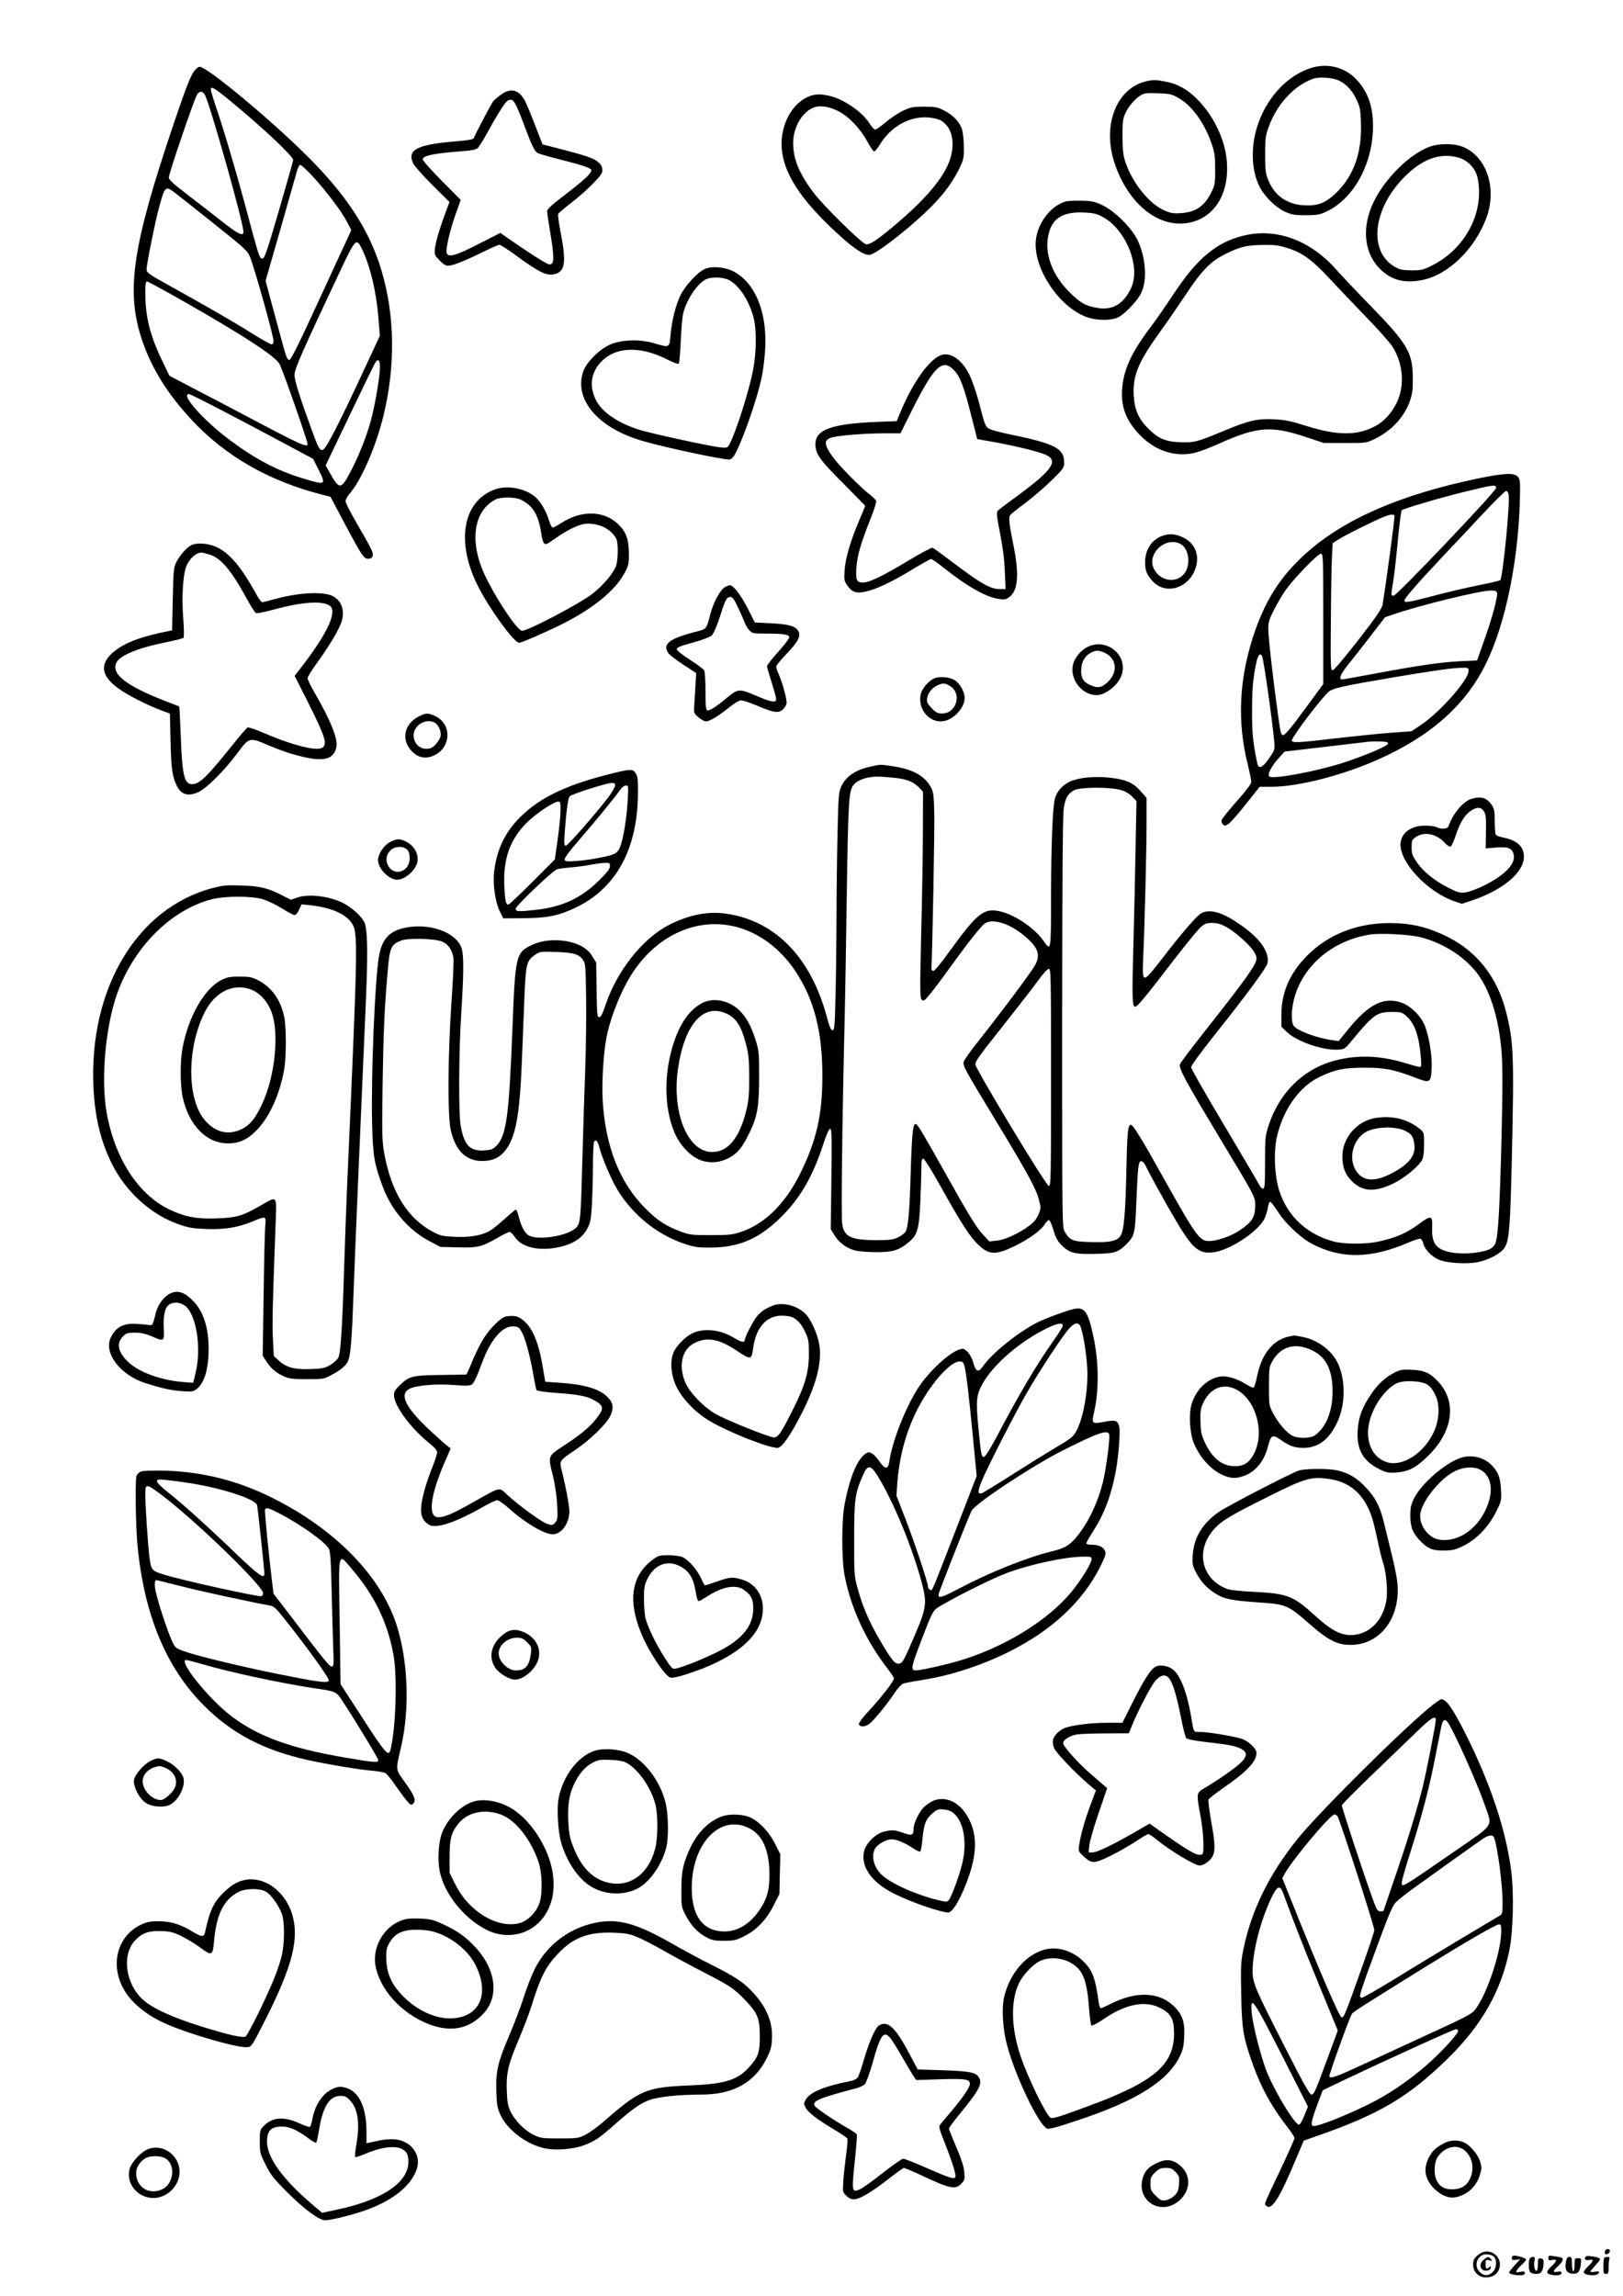 <?xml version="1.0" standalone="no"?>
<!DOCTYPE svg PUBLIC "-//W3C//DTD SVG 20010904//EN"
 "http://www.w3.org/TR/2001/REC-SVG-20010904/DTD/svg10.dtd">
<svg version="1.0" xmlns="http://www.w3.org/2000/svg"
 width="1240pt" height="1754pt" viewBox="0 0 1240 1754"
 preserveAspectRatio="xMidYMid meet">

<g transform="translate(0,1754) scale(0.1,-0.1)"
fill="#000000" stroke="none">
<path d="M10031 17025 c-213 -60 -393 -272 -445 -527 -29 -142 -14 -289 41
-391 39 -73 122 -153 190 -184 51 -23 71 -27 158 -27 86 0 108 4 155 26 212
97 360 367 360 655 0 161 -44 276 -141 370 -83 80 -205 109 -318 78z m204
-103 c56 -29 99 -77 131 -147 25 -52 29 -75 32 -180 7 -219 -54 -393 -182
-521 -87 -86 -146 -109 -260 -102 -127 9 -221 77 -267 194 -20 51 -23 77 -23
194 0 121 3 143 26 208 63 174 190 314 336 369 51 19 157 11 207 -15z"/>
<path d="M1492 17007 c-32 -34 -65 -117 -163 -407 -319 -942 -369 -1284 -244
-1657 72 -215 194 -411 379 -610 258 -277 588 -466 991 -570 l70 -18 110 -207
c133 -250 147 -270 183 -266 19 2 28 10 30 26 4 24 -9 49 -131 260 -42 73 -77
142 -77 153 0 12 13 36 29 55 90 102 202 359 260 595 94 384 88 775 -16 1118
-88 292 -250 547 -532 835 -277 282 -796 716 -856 716 -6 0 -21 -10 -33 -23z
m275 -244 c257 -213 473 -417 473 -446 0 -6 -49 -178 -108 -382 -93 -318 -111
-370 -127 -370 -23 0 -25 8 -134 415 -77 285 -167 588 -231 774 -16 50 -30 96
-30 103 0 29 34 8 157 -94z m-203 55 c36 -58 296 -977 296 -1050 0 -35 -39
-17 -147 67 -59 47 -179 140 -265 206 -126 96 -158 125 -158 144 0 30 194 599
215 631 19 30 40 31 59 2z m826 -626 c102 -111 221 -268 262 -348 l32 -62
-229 -496 c-172 -374 -232 -496 -245 -496 -14 0 -24 25 -48 113 -17 61 -54
198 -82 302 l-51 190 115 400 c63 220 119 419 126 443 6 24 17 42 25 42 7 0
50 -40 95 -88z m-1061 -119 c20 -15 154 -120 297 -235 235 -187 263 -212 282
-255 35 -85 182 -607 182 -650 0 -15 -6 -23 -16 -23 -9 0 -80 40 -158 89 -138
87 -339 202 -643 371 -139 77 -153 88 -153 112 0 39 65 364 96 476 42 156 49
163 113 115z m1434 -430 c63 -126 112 -329 128 -528 l11 -140 -65 -140 c-155
-335 -252 -537 -305 -633 -74 -137 -80 -136 -139 23 -101 275 -143 408 -143
451 0 45 56 172 355 807 110 232 118 240 158 160z m-1332 -421 c449 -257 675
-406 705 -463 26 -51 214 -586 214 -611 0 -30 -61 -2 -465 212 -132 70 -319
168 -416 218 l-175 92 -56 117 c-93 193 -128 336 -128 519 0 64 3 84 14 84 7
0 145 -76 307 -168z m1471 -503 c-4 -85 -37 -271 -68 -389 -33 -123 -91 -270
-157 -395 -72 -138 -85 -138 -161 0 l-28 50 182 380 c100 209 188 390 196 403
26 40 39 21 36 -49z m-1186 -325 c143 -74 353 -186 467 -247 l209 -112 39 -77
c63 -125 60 -126 -115 -73 -197 59 -361 146 -557 291 -203 151 -384 354 -315
354 7 0 130 -61 272 -136z"/>
<path d="M8757 16919 c-231 -54 -339 -342 -239 -633 108 -313 342 -495 573
-446 200 43 311 241 279 498 -20 157 -108 331 -228 449 -72 71 -140 109 -229
128 -76 16 -101 17 -156 4z m241 -124 c106 -58 203 -190 258 -350 24 -69 28
-96 28 -195 1 -99 -2 -122 -22 -164 -54 -117 -121 -166 -237 -174 -63 -4 -80
-1 -134 23 -113 51 -238 207 -292 365 -18 53 -22 88 -23 195 0 115 2 136 22
180 25 54 69 106 117 137 26 16 44 19 130 16 88 -3 106 -7 153 -33z"/>
<path d="M3829 16818 c-24 -17 -51 -41 -61 -52 -15 -19 -139 -254 -149 -283
-3 -8 -52 -16 -139 -23 -293 -24 -371 -64 -324 -167 10 -21 76 -95 148 -167
l130 -129 -17 -46 c-51 -133 -87 -252 -93 -302 -6 -55 -6 -56 33 -97 28 -29
48 -42 67 -42 35 0 132 39 268 106 59 30 115 54 124 54 9 0 71 -40 137 -89
157 -115 217 -145 271 -138 27 4 49 15 63 32 31 36 30 117 -3 286 -14 72 -23
137 -20 144 2 7 51 48 108 92 111 86 227 203 229 231 3 35 -3 48 -31 74 -31
28 -88 48 -300 103 l-125 32 -56 144 c-30 79 -65 163 -77 186 -46 88 -108 105
-183 51z m115 -85 c13 -27 43 -100 66 -163 54 -144 75 -187 99 -200 11 -5 82
-26 158 -45 188 -48 244 -67 250 -83 8 -20 -47 -72 -199 -189 -102 -77 -138
-111 -138 -127 0 -11 9 -70 19 -131 38 -226 38 -275 -1 -275 -18 0 -147 82
-324 205 l-51 36 -167 -85 c-171 -88 -229 -105 -243 -70 -10 26 24 174 67 295
l40 112 -145 146 c-80 81 -145 154 -145 163 0 30 86 47 313 64 59 4 93 11 106
22 11 10 48 69 82 132 70 129 132 226 151 233 29 12 39 5 62 -40z"/>
<path d="M6187 16806 c-132 -48 -226 -218 -215 -393 12 -193 144 -398 423
-654 137 -127 216 -176 257 -164 70 22 349 245 484 388 89 93 147 175 197 277
28 59 32 74 31 155 0 50 -6 109 -13 133 -16 57 -67 112 -138 148 -52 26 -68
29 -153 29 -86 0 -101 -3 -161 -31 -36 -17 -96 -57 -132 -88 -37 -31 -73 -56
-80 -56 -8 0 -27 21 -43 46 -57 91 -201 189 -312 213 -67 14 -98 13 -145 -3z
m216 -114 c80 -40 166 -129 223 -232 22 -41 45 -75 51 -77 6 -2 27 23 47 55
88 145 245 225 393 202 64 -11 83 -21 117 -60 52 -62 58 -173 16 -281 -49
-124 -177 -276 -375 -446 -158 -137 -230 -186 -259 -179 -35 9 -327 296 -400
394 -110 145 -156 257 -156 379 0 110 57 219 138 263 52 29 123 22 205 -18z"/>
<path d="M10956 16429 c-168 -40 -396 -265 -479 -472 -72 -181 -48 -357 66
-471 85 -85 186 -112 319 -86 201 38 407 238 495 478 86 234 -8 489 -203 548
-52 16 -138 17 -198 3z m191 -94 c69 -21 127 -83 142 -154 55 -259 -92 -541
-348 -669 -68 -34 -83 -37 -155 -37 -63 0 -90 5 -121 22 -231 123 -171 496
119 741 119 101 241 133 363 97z"/>
<path d="M8138 16000 c-113 -35 -211 -165 -224 -296 -21 -209 173 -505 383
-584 80 -30 193 -31 248 -3 54 28 151 132 176 189 46 103 32 274 -33 406 -45
91 -174 217 -264 260 -61 29 -80 33 -164 35 -52 1 -107 -2 -122 -7z m281 -114
c183 -94 301 -387 221 -550 -58 -120 -141 -168 -256 -148 -91 15 -131 38 -215
122 -120 121 -180 266 -165 400 18 150 100 213 271 207 75 -3 99 -8 144 -31z"/>
<path d="M9501 15740 c-207 -50 -355 -174 -534 -445 -58 -88 -139 -205 -181
-260 -144 -191 -203 -321 -213 -471 -9 -132 31 -236 130 -341 94 -99 210 -153
331 -153 79 0 135 17 304 92 268 118 378 126 632 42 l145 -48 160 0 c155 -1
162 0 220 27 134 63 233 169 277 294 19 56 23 88 22 178 -1 192 -41 260 -324
550 -107 110 -225 235 -262 277 -198 224 -459 319 -707 258z m336 -95 c114
-36 187 -89 321 -233 64 -69 190 -201 278 -292 89 -91 179 -193 202 -227 82
-128 96 -296 35 -425 -38 -80 -96 -145 -160 -180 -141 -77 -289 -77 -528 -3
-123 39 -168 48 -250 52 -127 6 -192 -8 -379 -86 -211 -88 -233 -93 -339 -89
-112 4 -167 27 -245 105 -74 74 -105 145 -110 254 -8 156 35 256 220 511 42
58 121 173 175 254 123 186 192 258 304 313 114 57 166 69 291 70 88 1 121 -3
185 -24z"/>
<path d="M5380 15483 c-54 -26 -146 -128 -180 -196 -37 -77 -68 -196 -77 -307
-9 -99 -5 -97 -133 -60 -110 31 -251 25 -335 -15 -83 -39 -177 -136 -200 -205
-71 -214 117 -432 457 -529 176 -51 598 -141 660 -141 9 0 25 11 34 25 56 85
179 434 214 606 12 57 24 160 27 229 11 272 -78 487 -238 574 -68 38 -175 46
-229 19z m189 -82 c77 -40 151 -151 187 -282 26 -93 24 -272 -4 -414 -32 -160
-127 -459 -177 -555 -17 -32 -17 -33 -75 -27 -81 9 -519 104 -615 134 -163 51
-285 134 -331 225 -53 104 -41 205 32 287 109 122 299 132 508 27 53 -27 89
-40 93 -33 3 6 10 83 14 171 4 89 12 183 18 209 23 100 99 218 166 259 41 25
134 24 184 -1z"/>
<path d="M7184 14825 c-95 -40 -223 -228 -316 -461 l-17 -41 -158 -6 c-342
-15 -463 -59 -463 -170 0 -74 34 -122 212 -299 92 -93 168 -170 168 -172 0 -2
-20 -51 -44 -108 -69 -161 -107 -293 -113 -383 -5 -72 -3 -83 19 -115 36 -53
69 -65 137 -50 87 19 193 69 350 163 79 48 148 87 155 87 6 0 52 -32 101 -71
178 -142 326 -224 421 -235 44 -6 53 -3 82 21 62 52 69 178 22 405 -30 148
-35 196 -22 216 4 6 54 46 112 89 58 43 149 122 203 174 95 94 97 97 97 142 0
103 -74 141 -405 209 -86 17 -161 38 -175 49 -20 14 -30 40 -51 122 -32 129
-65 230 -95 291 -58 115 -148 174 -220 143z m106 -114 c46 -48 76 -128 133
-355 l43 -170 130 -23 c171 -31 357 -77 402 -101 71 -37 49 -90 -83 -200 -47
-39 -129 -102 -183 -140 -54 -39 -103 -77 -110 -85 -10 -11 -6 -47 19 -173 21
-107 33 -203 36 -291 l6 -133 -44 0 c-75 1 -145 41 -378 218 -68 51 -130 96
-136 98 -7 3 -93 -43 -191 -102 -193 -116 -291 -163 -340 -164 -49 0 -58 19
-51 113 6 92 34 190 108 374 27 66 46 128 43 137 -3 8 -22 27 -42 43 -74 55
-246 230 -293 297 -61 86 -65 121 -15 141 41 17 254 35 418 35 l118 0 86 173
c172 343 234 402 324 308z"/>
<path d="M11292 13885 c-592 -123 -1023 -310 -1314 -572 -199 -178 -317 -366
-407 -645 -104 -327 -118 -643 -40 -959 16 -66 29 -130 29 -142 0 -14 -41 -69
-110 -146 -60 -68 -112 -133 -116 -144 -4 -11 0 -25 9 -34 14 -14 18 -13 45 5
16 12 76 80 133 152 l103 130 92 0 c201 0 541 87 812 208 405 180 672 418 827
737 151 309 250 803 258 1286 2 102 0 119 -17 138 -28 31 -107 27 -304 -14z
m138 -73 c0 -25 -758 -822 -782 -822 -22 0 -22 -3 -3 113 8 50 24 191 35 312
12 121 25 223 29 227 11 12 289 94 463 137 246 60 258 62 258 33z m96 -49 c13
-51 -44 -635 -64 -655 -4 -4 -77 -21 -162 -38 -85 -17 -234 -51 -330 -77 -214
-56 -240 -60 -240 -40 0 17 108 140 301 345 72 75 205 217 296 315 92 97 172
177 180 177 7 0 16 -12 19 -27z m-872 -162 c5 -8 -69 -553 -91 -679 -7 -34
-42 -86 -186 -272 -106 -136 -186 -230 -195 -230 -16 0 -17 31 -14 373 1 204
5 423 8 485 l6 113 47 30 c52 33 261 137 336 168 55 22 81 26 89 12z m-544
-789 l0 -497 -143 -195 c-100 -137 -149 -195 -163 -195 -17 0 -21 16 -41 163
-40 291 -73 586 -73 648 0 52 6 73 45 148 24 48 65 116 89 151 64 89 244 275
267 275 18 0 19 -16 19 -498z m1327 201 c9 -24 -35 -190 -99 -369 l-53 -149
-130 -6 c-151 -8 -316 -32 -649 -94 -131 -25 -245 -45 -252 -45 -29 0 -12 41
49 117 35 43 112 141 171 218 l108 140 67 23 c198 68 655 180 739 181 32 1 44
-3 49 -16z m-1793 -490 c15 -50 75 -475 91 -644 6 -65 6 -66 -38 -130 -26 -39
-52 -65 -64 -67 -18 -3 -23 4 -32 50 -29 142 -36 217 -35 383 0 167 7 246 35
375 11 50 33 67 43 33z m1576 -109 c0 -67 -219 -315 -363 -411 l-73 -49 -165
-12 c-90 -7 -276 -26 -414 -42 -285 -34 -335 -36 -335 -16 0 25 211 306 277
368 32 31 105 47 518 117 286 48 431 69 503 70 50 1 52 0 52 -25z m-615 -554
c0 -17 -167 -89 -335 -144 -205 -67 -548 -132 -573 -107 -16 16 19 82 76 144
l42 46 300 35 c165 20 314 37 330 39 17 3 59 4 95 3 51 -1 65 -4 65 -16z"/>
<path d="M3783 13802 c-249 -89 -303 -403 -129 -744 87 -171 274 -428 312
-428 19 0 210 83 333 145 233 117 400 254 471 385 33 61 35 71 35 155 -1 104
-21 160 -78 217 -108 108 -281 114 -437 14 -30 -20 -60 -36 -67 -36 -7 0 -19
23 -27 50 -22 75 -65 148 -109 186 -76 64 -211 89 -304 56z m181 -73 c21 -6
58 -29 82 -51 47 -43 76 -114 90 -218 4 -27 12 -58 19 -67 12 -17 19 -14 89
35 104 73 190 112 247 112 97 0 181 -45 218 -117 16 -32 14 -167 -4 -210 -26
-61 -94 -141 -178 -208 -93 -74 -502 -289 -540 -283 -44 6 -246 322 -307 481
-91 233 -49 442 105 521 35 18 123 21 179 5z"/>
<path d="M8862 13439 c-73 -36 -113 -106 -113 -194 0 -64 12 -94 56 -143 106
-118 298 -48 336 122 20 92 -19 172 -105 212 -63 30 -118 30 -174 3z m157 -54
c56 -29 78 -130 44 -202 -48 -101 -191 -96 -246 10 -59 114 86 252 202 192z"/>
<path d="M1465 13377 c-37 -17 -87 -72 -117 -130 -21 -39 -23 -58 -28 -282
l-5 -240 -95 -20 c-177 -39 -291 -88 -365 -156 -98 -91 -77 -183 64 -278 68
-47 211 -119 307 -155 l72 -27 5 -212 c5 -213 14 -273 50 -344 33 -64 87 -78
162 -44 61 27 197 162 291 288 101 135 96 133 247 69 57 -24 135 -53 173 -64
228 -66 316 -55 343 45 17 61 -39 204 -168 426 -28 49 -51 97 -51 106 0 10 32
63 72 117 79 109 151 225 179 292 38 88 18 172 -50 214 -67 42 -263 34 -450
-18 -47 -13 -91 -24 -98 -24 -7 0 -29 30 -49 68 -106 192 -190 295 -285 346
-61 34 -157 44 -204 23z m133 -72 c90 -27 169 -120 292 -347 29 -53 59 -99 67
-102 7 -3 68 10 136 28 208 57 366 69 424 31 63 -42 -9 -203 -205 -459 l-61
-79 100 -197 c132 -264 151 -320 114 -350 -38 -32 -227 15 -454 113 -58 25
-111 43 -119 40 -7 -3 -59 -62 -114 -132 -198 -247 -254 -301 -310 -301 -60 0
-76 65 -87 369 -5 122 -10 223 -12 225 -2 1 -49 19 -104 40 -304 118 -421 210
-374 297 29 55 171 112 378 153 68 14 128 29 133 34 5 5 4 69 -2 148 -14 172
-1 353 29 411 27 53 69 89 107 92 6 1 34 -6 62 -14z"/>
<path d="M5540 13056 c-37 -21 -86 -110 -111 -201 -34 -128 -27 -119 -125
-144 -196 -51 -248 -95 -194 -164 11 -14 63 -54 115 -87 l94 -62 -5 -82 c-2
-44 -6 -113 -9 -153 -5 -71 -5 -71 31 -102 19 -17 45 -31 57 -31 30 0 92 37
175 104 45 36 78 56 96 56 14 0 70 -19 122 -41 128 -55 165 -59 198 -26 14 14
26 36 26 48 0 36 -31 150 -56 208 -13 29 -24 60 -24 69 0 8 35 51 78 96 88 92
111 134 93 172 -18 40 -72 56 -210 63 l-124 6 -54 107 c-53 103 -111 178 -136
178 -7 -1 -23 -7 -37 -14z m104 -168 c24 -51 46 -103 50 -114 4 -12 18 -34 31
-48 23 -25 28 -26 133 -26 132 0 172 -7 172 -29 0 -9 -39 -59 -85 -111 -47
-52 -85 -101 -85 -109 0 -8 16 -63 35 -122 19 -60 35 -118 35 -129 0 -31 -35
-25 -154 26 -125 54 -138 53 -217 -12 -86 -72 -139 -106 -155 -100 -11 4 -14
33 -14 146 0 78 -4 149 -10 159 -5 10 -55 47 -110 82 -60 39 -100 71 -100 80
0 13 29 25 122 50 69 19 131 42 145 54 14 13 37 64 63 144 43 134 52 151 82
151 15 0 30 -22 62 -92z"/>
<path d="M8315 12601 c-52 -23 -101 -80 -116 -133 -30 -112 64 -237 179 -238
69 0 167 78 192 155 49 147 -110 282 -255 216z m112 -42 c105 -39 121 -153 32
-233 -43 -39 -70 -44 -123 -22 -56 23 -76 53 -76 111 0 63 26 113 71 137 39
21 57 22 96 7z"/>
<path d="M7135 12357 c-43 -20 -93 -80 -101 -122 -26 -138 102 -248 219 -189
67 34 117 104 117 164 0 43 -33 104 -71 131 -39 28 -121 35 -164 16z m123 -57
c94 -57 50 -210 -60 -210 -35 0 -47 6 -81 42 -34 36 -38 45 -33 76 6 40 38 79
81 98 41 18 55 17 93 -6z"/>
<path d="M3203 12069 c-117 -58 -142 -182 -54 -270 48 -48 102 -58 164 -31
134 59 142 239 14 301 -54 26 -71 26 -124 0z m118 -49 c29 -16 52 -68 45 -104
-4 -17 -21 -45 -38 -63 -25 -26 -40 -33 -71 -33 -54 0 -97 45 -97 102 0 78 93
134 161 98z"/>
<path d="M6655 11685 c-121 -26 -192 -75 -229 -155 -18 -41 -21 -74 -27 -350
-4 -168 -8 -467 -8 -666 -1 -198 -4 -469 -8 -602 -5 -214 -8 -242 -22 -242
-12 0 -24 26 -44 103 -122 453 -392 731 -764 787 -142 22 -292 -8 -445 -87
-198 -102 -392 -347 -479 -602 -25 -75 -38 -101 -51 -101 -15 0 -17 21 -20
208 l-3 209 -30 49 c-38 61 -103 98 -200 115 -91 15 -183 6 -253 -26 -132 -60
-135 -74 -157 -645 -26 -671 -47 -820 -125 -895 -26 -25 -40 -30 -93 -33 -108
-6 -152 42 -178 193 -16 98 -14 557 5 855 19 292 20 439 4 492 -34 116 -215
191 -398 167 -147 -20 -210 -81 -235 -226 -31 -180 -61 -911 -52 -1278 6 -251
17 -311 87 -494 67 -172 195 -319 350 -401 l85 -45 128 -3 c153 -5 186 3 302
69 47 27 91 49 99 49 7 0 25 -17 39 -39 53 -80 187 -111 340 -77 104 23 172
67 210 134 26 46 31 68 38 165 4 62 8 198 9 302 0 105 4 196 9 204 14 21 27 6
41 -46 18 -73 89 -240 133 -314 114 -192 300 -345 505 -416 86 -29 109 -33
202 -33 235 0 395 73 573 259 131 137 222 300 296 528 23 72 44 119 53 121 12
2 14 -49 10 -382 l-5 -385 27 -44 c33 -57 93 -102 159 -119 29 -7 102 -13 162
-13 126 0 172 14 244 73 70 57 82 97 92 301 4 97 8 213 8 259 1 70 3 83 17 80
8 -2 71 -102 138 -224 150 -269 219 -376 284 -436 79 -74 131 -76 273 -7 107
52 201 119 229 164 12 19 27 35 34 35 7 0 22 -34 34 -75 18 -61 31 -85 65
-119 58 -58 103 -69 264 -64 142 4 166 12 228 73 63 64 67 80 76 305 12 287
16 330 38 330 10 0 24 -15 35 -37 27 -58 152 -285 225 -408 129 -219 177 -262
283 -252 125 11 346 154 399 258 10 22 22 59 26 84 3 25 11 45 17 45 6 0 31
-32 56 -71 59 -94 177 -205 265 -251 224 -116 448 -113 732 9 45 20 88 33 96
30 8 -3 18 -19 21 -35 10 -43 59 -97 113 -122 59 -28 217 -39 305 -21 85 18
175 66 203 110 35 52 43 151 55 651 19 828 15 927 -46 1160 -68 260 -223 455
-449 566 -133 65 -236 93 -372 101 -303 18 -566 -88 -744 -299 -101 -122 -149
-250 -149 -404 l0 -87 43 -41 c75 -72 275 -141 390 -134 49 3 53 5 104 68 167
202 193 220 311 220 66 0 74 -2 107 -32 63 -55 96 -147 110 -310 6 -66 5 -78
-8 -78 -8 0 -57 13 -110 29 -187 58 -362 65 -532 21 -247 -63 -434 -247 -517
-510 -21 -68 -23 -93 -23 -272 0 -173 -2 -198 -16 -198 -8 0 -22 15 -31 34 -9
18 -129 222 -267 454 -138 231 -251 429 -251 440 0 11 73 112 162 224 262 328
415 536 422 571 17 90 -64 199 -232 310 -121 81 -210 104 -272 72 -36 -19
-135 -133 -293 -337 -159 -206 -161 -206 -153 -10 12 259 26 841 26 1037 l0
190 -45 51 c-57 66 -116 91 -241 104 -114 12 -233 0 -297 -29 -55 -24 -102
-76 -116 -126 -19 -66 -30 -356 -31 -757 0 -415 0 -417 -56 -337 -65 95 -211
196 -324 225 -129 33 -179 -5 -386 -290 -74 -104 -125 -165 -134 -163 -8 2
-14 10 -14 19 7 90 26 1078 22 1193 -3 128 -7 156 -25 190 -46 87 -138 139
-286 161 -107 16 -95 16 -172 -1z m164 -85 c109 -10 160 -30 210 -83 l23 -26
-1 -298 c0 -164 -6 -518 -13 -786 -10 -436 -10 -489 4 -503 14 -14 20 -10 60
38 25 29 94 121 153 203 132 184 240 320 268 340 60 42 190 2 304 -94 103 -86
124 -141 83 -220 -22 -45 -268 -374 -429 -576 -61 -77 -115 -151 -118 -165 -8
-31 3 -51 242 -445 239 -394 310 -523 332 -607 17 -65 17 -68 -3 -115 -14 -33
-34 -59 -69 -85 -77 -58 -186 -109 -250 -115 l-56 -6 -47 50 c-54 58 -111 152
-313 513 -78 140 -156 275 -172 299 -27 39 -31 42 -42 27 -13 -18 -21 -135
-30 -451 -7 -221 -18 -335 -37 -365 -7 -11 -33 -30 -57 -42 -38 -18 -62 -21
-165 -21 -197 0 -249 26 -262 129 -7 63 -1 678 16 1414 6 245 15 749 20 1120
10 666 15 759 46 807 18 29 67 55 119 64 57 9 68 9 184 -1z m1746 -95 c32 -9
62 -27 84 -49 l34 -35 -7 -358 c-3 -197 -11 -535 -17 -752 -11 -397 -9 -461
15 -461 16 0 83 81 294 357 90 116 181 227 202 247 35 31 47 36 90 36 65 0
123 -29 216 -109 80 -68 124 -126 124 -162 0 -47 -81 -159 -426 -596 -84 -106
-155 -202 -159 -213 -10 -31 41 -125 297 -551 282 -468 278 -461 278 -526 0
-91 -24 -129 -124 -195 -68 -44 -168 -78 -230 -78 -71 0 -99 39 -351 490 -172
308 -231 403 -247 398 -21 -7 -26 -58 -32 -338 -7 -331 -19 -475 -45 -510 -29
-41 -81 -52 -223 -48 -141 3 -164 12 -203 79 -20 34 -20 52 -20 1594 1 1096 4
1583 12 1638 12 80 30 113 78 140 47 25 270 27 360 2z m-2941 -1045 c177 -45
342 -169 456 -343 140 -213 203 -457 203 -792 1 -302 -46 -503 -174 -759 -115
-227 -270 -378 -450 -437 -65 -21 -92 -24 -229 -24 -143 0 -161 2 -228 27
-108 39 -177 83 -267 173 -201 198 -312 482 -331 840 -7 133 8 366 31 478 35
166 119 370 206 498 192 283 493 413 783 339z m5229 -79 c183 -47 354 -160
448 -297 91 -133 152 -338 171 -577 9 -114 9 -265 0 -655 -14 -554 -26 -757
-47 -809 -18 -43 -60 -61 -171 -74 -101 -11 -202 2 -252 33 -47 29 -64 76 -60
162 4 90 -9 95 -94 31 -99 -74 -184 -111 -321 -140 -90 -20 -257 -19 -332 0
-207 54 -358 192 -421 389 -38 118 -45 307 -15 426 51 205 172 371 322 443
118 57 185 71 339 71 155 1 228 -13 385 -73 122 -47 126 -45 133 66 5 90 -17
232 -49 320 -30 82 -116 166 -193 188 -134 39 -247 -22 -405 -219 l-63 -78
-47 6 c-118 16 -270 72 -297 110 -23 33 -18 143 11 234 76 240 296 419 570
463 80 13 304 1 388 -20z m-7471 -35 c44 -21 73 -64 82 -121 4 -22 -3 -177
-15 -345 -27 -390 -30 -859 -6 -968 38 -174 130 -254 275 -239 66 7 114 36
154 94 74 109 102 283 118 738 6 160 15 372 19 472 10 203 17 228 82 271 32
23 41 24 159 20 137 -5 176 -17 207 -65 16 -24 18 -59 21 -283 2 -140 -1 -390
-7 -555 -6 -165 -16 -464 -21 -665 -13 -484 -15 -507 -51 -541 -69 -64 -305
-98 -366 -52 -28 20 -54 74 -73 151 -6 23 -14 42 -19 42 -4 0 -41 -31 -82 -68
-41 -37 -91 -78 -110 -90 -62 -38 -151 -55 -268 -50 -95 4 -113 7 -167 35
-199 103 -325 304 -379 607 -16 90 -17 143 -12 515 6 402 15 599 38 861 16
194 26 216 106 246 56 21 265 14 315 -10z m4648 -1036 c0 -784 -1 -830 -17
-829 -21 0 -554 884 -561 928 -3 21 32 70 202 283 112 142 235 300 273 352 40
56 75 95 86 95 16 1 17 -45 17 -829z"/>
<path d="M5365 9878 c-93 -48 -165 -147 -215 -296 -79 -235 -78 -498 2 -691
42 -100 127 -189 207 -216 70 -23 144 -16 212 21 66 36 100 78 154 189 62 127
75 204 75 434 0 177 -2 196 -26 273 -36 114 -68 172 -123 228 -78 78 -200 103
-286 58z m192 -84 c68 -33 106 -93 140 -220 23 -88 26 -118 27 -264 0 -136 -4
-180 -22 -251 -52 -213 -140 -319 -261 -319 -188 0 -311 303 -260 643 50 338
198 500 376 411z"/>
<path d="M10509 9000 c-142 -24 -251 -149 -253 -290 -1 -86 23 -147 79 -199
81 -75 172 -78 311 -11 86 42 193 130 220 181 9 18 14 59 14 118 0 88 0 90
-31 116 -91 76 -212 106 -340 85z m229 -99 c48 -24 60 -43 68 -104 12 -86 -46
-156 -186 -226 -130 -65 -219 -52 -267 39 -52 97 -9 235 88 286 77 39 224 42
297 5z"/>
<path d="M4634 11621 c-337 -87 -533 -187 -683 -347 -103 -111 -160 -241 -177
-405 -9 -91 12 -227 45 -292 l26 -52 155 1 c172 2 247 15 361 64 334 142 510
447 513 890 1 105 -2 130 -17 153 -23 36 -39 35 -223 -12z m66 -80 c0 -10 -21
-48 -47 -84 -78 -105 -314 -377 -329 -377 -17 0 -17 22 0 214 10 103 19 153
29 163 17 18 279 101 320 102 20 1 27 -4 27 -18z m95 -123 c-7 -133 -34 -292
-59 -352 -10 -25 -26 -41 -48 -51 -46 -19 -184 -44 -284 -52 -71 -5 -84 -4
-90 10 -4 11 33 61 118 159 127 147 267 318 307 376 13 18 31 32 43 32 20 0
20 -3 13 -122z m-513 -83 c-1 -44 -12 -143 -23 -220 l-20 -140 -172 -172 c-94
-95 -177 -173 -183 -173 -20 0 -26 30 -31 145 -9 205 43 352 172 481 72 72
216 167 245 161 12 -2 14 -18 12 -82z m378 -412 c0 -20 -21 -47 -87 -112 -134
-132 -279 -199 -478 -221 -134 -15 -155 -14 -155 9 0 20 279 287 314 300 11 5
59 11 106 15 47 4 117 13 155 21 39 7 87 13 108 14 34 1 37 -1 37 -26z"/>
<path d="M11240 11437 c-63 -20 -142 -115 -173 -209 -7 -21 -57 -24 -90 -7
-12 7 -51 12 -88 12 -114 0 -189 -59 -189 -146 0 -142 212 -364 413 -432 l56
-19 83 28 c232 78 391 213 391 331 0 77 -50 125 -153 146 -30 6 -58 16 -62 23
-4 6 -8 52 -8 102 0 78 -3 96 -23 125 -38 56 -82 69 -157 46z m97 -94 c15 -23
18 -47 16 -156 l-2 -128 79 7 c92 8 124 -5 135 -55 15 -71 -67 -156 -230 -237
-49 -24 -112 -47 -138 -51 -44 -5 -57 -2 -132 36 -106 54 -190 122 -240 194
-34 51 -40 65 -40 115 0 53 2 57 34 79 63 43 155 24 217 -43 18 -21 39 -34 47
-31 7 3 26 44 41 91 32 96 70 157 119 186 45 28 73 25 94 -7z"/>
<path d="M2982 11109 c-49 -25 -95 -94 -94 -141 2 -64 84 -148 145 -148 50 0
116 48 146 107 31 60 -1 144 -69 180 -53 28 -74 29 -128 2z m128 -59 c14 -14
20 -33 20 -66 0 -110 -129 -144 -170 -45 -15 38 -7 75 25 107 31 31 96 33 125
4z"/>
<path d="M1623 10756 c-578 -153 -945 -770 -909 -1524 11 -227 56 -413 142
-584 107 -214 298 -387 512 -461 73 -26 106 -31 208 -35 141 -5 241 11 354 58
105 43 104 44 96 -42 -3 -40 -9 -278 -12 -528 l-7 -456 25 -39 c36 -56 75 -90
133 -117 44 -20 66 -23 180 -23 128 0 131 1 190 33 72 39 113 74 126 110 18
47 28 171 39 482 11 316 55 1351 91 2160 20 446 19 609 -2 692 -12 45 -97 126
-172 162 -106 52 -263 70 -348 39 l-47 -16 -59 30 c-112 59 -177 75 -318 79
-114 4 -141 1 -222 -20z m388 -86 c35 -11 100 -42 144 -70 43 -27 87 -50 96
-50 9 0 24 17 34 41 l19 41 60 -6 c160 -17 272 -64 321 -134 52 -75 51 -115
-35 -2057 -5 -121 -14 -371 -20 -555 -15 -489 -27 -675 -45 -710 -8 -16 -36
-42 -62 -57 -42 -24 -60 -28 -149 -31 -122 -5 -187 12 -244 65 l-38 34 -7 132
c-6 118 -2 267 21 890 8 210 15 203 -117 127 -135 -78 -183 -92 -335 -97 -149
-6 -243 12 -358 67 -240 114 -421 394 -482 745 -44 256 -8 654 81 905 127 356
411 639 720 720 102 27 310 27 396 0z"/>
<path d="M1692 10054 c-129 -64 -252 -278 -297 -517 -20 -105 -19 -288 1 -380
48 -214 181 -350 344 -351 91 0 154 30 228 108 95 102 170 270 203 456 17 96
17 327 0 405 -29 132 -98 227 -203 279 -44 22 -65 26 -138 26 -72 0 -94 -4
-138 -26z m203 -65 c78 -22 142 -85 178 -176 63 -162 29 -499 -73 -712 -53
-111 -90 -154 -155 -187 -106 -51 -212 -21 -291 83 -130 171 -122 562 16 822
74 139 200 204 325 170z"/>
<path d="M1304 7661 c-50 -23 -98 -85 -113 -149 -23 -91 -26 -97 -47 -94 -10
2 -53 6 -95 9 -104 7 -160 -21 -201 -101 -60 -117 66 -286 259 -350 124 -40
199 -57 287 -63 73 -5 84 -3 109 17 60 47 91 154 91 310 -1 161 -40 282 -118
362 -65 67 -116 84 -172 59z m102 -90 c91 -55 136 -319 89 -515 l-19 -79 -77
6 c-164 13 -333 73 -414 148 -83 77 -99 146 -46 200 26 26 36 29 93 29 45 0
80 -8 123 -26 101 -44 101 -44 96 63 -4 101 9 155 42 178 29 20 76 19 113 -4z"/>
<path d="M5905 7567 c-59 -23 -93 -47 -124 -85 -31 -40 -91 -157 -91 -179 0
-21 -30 -15 -81 17 -106 65 -235 78 -324 33 -56 -29 -122 -99 -141 -149 -27
-70 -16 -174 25 -258 46 -94 147 -198 252 -260 142 -85 448 -206 519 -206 26
0 71 56 134 168 149 265 210 467 186 618 -12 80 -64 196 -106 238 -65 64 -174
92 -249 63z m153 -91 c40 -21 68 -54 96 -116 23 -48 26 -68 26 -161 0 -138
-28 -239 -116 -414 -95 -191 -118 -225 -152 -225 -35 0 -373 136 -448 181 -89
52 -188 154 -224 230 -58 124 -34 255 57 305 98 55 193 39 331 -53 110 -73
114 -72 126 18 21 158 101 249 219 249 32 0 70 -6 85 -14z"/>
<path d="M8200 7540 c-61 -15 -213 -71 -275 -102 -142 -72 -345 -234 -409
-327 -40 -58 -59 -54 -79 17 -10 36 -27 67 -45 86 -28 26 -33 27 -64 17 -78
-26 -224 -161 -305 -281 -99 -147 -206 -416 -228 -572 -8 -64 -33 -64 -75 -3
-40 58 -72 80 -97 67 -68 -37 -127 -172 -169 -387 -25 -125 -25 -424 -1 -550
48 -250 164 -500 329 -712 26 -35 48 -67 48 -73 0 -21 -93 -142 -182 -238 -50
-53 -87 -102 -86 -111 5 -24 44 -25 77 -1 35 24 136 148 195 237 23 34 52 67
66 72 14 5 74 17 134 26 306 46 643 176 895 345 225 151 391 338 492 553 27
58 30 72 20 93 -13 29 -48 44 -102 44 -23 0 -39 5 -39 12 0 6 23 46 51 90 87
136 139 275 174 461 21 113 35 295 27 336 -11 50 -28 57 -110 41 -103 -19
-104 -18 -81 82 36 164 34 372 -6 563 -42 199 -68 235 -155 215z m-80 -126 c0
-8 -31 -59 -69 -112 -135 -192 -254 -392 -447 -757 -39 -73 -76 -131 -85 -133
-21 -4 -24 13 -45 234 -19 201 -14 241 36 329 84 148 290 323 491 420 80 38
119 44 119 19z m139 -17 c18 -54 41 -196 47 -297 11 -166 -26 -386 -82 -490
-26 -48 -38 -57 -179 -140 -49 -29 -189 -116 -310 -193 -120 -77 -227 -142
-236 -144 -31 -8 -30 16 2 94 44 107 249 508 344 673 90 157 266 426 320 488
46 53 79 57 94 9z m-890 -294 c14 -54 35 -234 66 -558 l27 -280 -156 -403
c-198 -510 -182 -473 -200 -466 -9 3 -16 14 -16 25 0 30 -108 353 -177 529
l-64 165 6 90 c15 198 60 373 140 541 98 204 260 394 337 394 23 0 29 -6 37
-37z m1105 -518 c9 -24 -23 -268 -48 -369 -40 -157 -109 -302 -195 -409 -57
-71 -94 -93 -194 -117 -194 -48 -472 -159 -713 -286 -127 -67 -154 -75 -154
-46 0 14 193 504 252 640 23 53 463 344 699 463 264 133 339 159 353 124z
m-1767 -322 c121 -198 262 -540 334 -808 46 -175 42 -195 -97 -510 -44 -97
-52 -110 -76 -113 -32 -4 -57 27 -154 194 -76 131 -125 246 -162 382 -26 94
-26 105 -26 377 0 305 6 349 68 488 36 81 58 79 113 -10z m1633 -634 c0 -29
-79 -157 -149 -243 -185 -228 -531 -438 -886 -539 -110 -31 -276 -67 -310 -67
-39 0 -33 29 44 229 94 244 85 229 171 278 140 81 385 201 485 238 177 66 438
122 578 124 62 1 67 -1 67 -20z"/>
<path d="M3863 7483 c-35 -7 -113 -83 -163 -159 -26 -40 -66 -120 -90 -178
-23 -58 -45 -106 -49 -106 -3 0 -91 -2 -196 -3 -216 -3 -240 -9 -312 -80 -34
-32 -43 -48 -43 -75 0 -76 122 -244 258 -356 50 -40 72 -65 72 -80 0 -12 -16
-61 -35 -109 -51 -126 -86 -254 -88 -318 -2 -61 15 -97 58 -125 54 -35 207 15
427 142 42 24 86 44 97 44 11 0 50 -27 87 -60 121 -110 270 -198 334 -200 69
-1 129 81 130 175 0 44 -27 189 -62 327 -14 59 -10 64 111 145 102 69 230 191
260 250 33 66 28 106 -18 152 -63 63 -176 96 -371 109 l-104 7 -18 105 c-34
208 -85 322 -167 377 -32 22 -66 26 -118 16z m124 -119 c27 -48 65 -190 89
-331 9 -56 20 -106 23 -112 4 -6 70 -15 148 -21 161 -11 233 -24 283 -51 81
-43 87 -63 39 -128 -51 -71 -119 -130 -246 -214 -143 -94 -138 -80 -97 -247
15 -62 27 -151 31 -215 5 -100 4 -112 -14 -134 -19 -23 -23 -24 -59 -13 -42
12 -215 138 -308 223 -67 61 -41 67 -261 -56 -158 -89 -219 -115 -266 -115
-82 0 -63 163 48 420 l46 105 -49 40 c-26 22 -88 78 -137 125 -164 158 -206
253 -127 292 53 26 206 39 340 28 90 -7 119 -6 136 5 12 8 35 53 58 116 47
126 68 169 113 232 49 67 98 98 148 95 35 -3 42 -8 62 -44z"/>
<path d="M9850 7331 c-125 -25 -213 -135 -247 -310 -10 -52 -21 -81 -29 -81
-7 0 -35 14 -61 30 -63 40 -143 63 -191 55 -100 -17 -186 -101 -219 -214 -21
-74 -13 -216 16 -290 48 -119 145 -222 241 -256 54 -19 85 -19 141 0 93 32
160 115 189 235 20 78 34 85 96 41 63 -46 106 -61 171 -61 115 0 196 62 259
194 63 133 66 317 8 447 -47 103 -157 186 -279 208 -32 6 -59 10 -59 10 -1 -1
-17 -4 -36 -8z m179 -108 c106 -53 153 -152 152 -317 -1 -148 -49 -267 -133
-329 -34 -25 -129 -28 -174 -4 -45 23 -108 97 -146 169 -33 63 -33 63 -33 208
0 130 2 149 22 185 65 122 180 154 312 88z m-594 -292 c156 -71 232 -325 147
-493 -35 -69 -78 -98 -145 -98 -99 0 -173 58 -231 180 -26 55 -32 79 -34 156
-3 76 0 99 18 141 49 114 147 159 245 114z"/>
<path d="M10658 7057 c-74 -37 -133 -91 -186 -172 -66 -98 -93 -171 -99 -271
-10 -144 41 -235 162 -295 59 -29 71 -31 132 -27 97 7 154 37 249 132 186 185
215 407 73 561 -62 67 -108 88 -204 92 -69 3 -87 0 -127 -20z m251 -96 c20
-14 44 -46 58 -79 36 -77 30 -189 -13 -282 -75 -159 -233 -263 -352 -231 -120
33 -178 168 -137 320 31 118 120 242 205 284 55 27 194 20 239 -12z"/>
<path d="M11155 6402 c-120 -42 -297 -198 -351 -307 -24 -50 -29 -72 -29 -135
0 -86 21 -135 80 -195 58 -57 90 -70 177 -69 68 1 87 5 151 37 99 49 189 143
247 258 41 82 42 86 38 169 -5 91 -20 133 -67 183 -60 66 -161 90 -246 59z
m166 -95 c69 -46 87 -140 49 -252 -63 -184 -227 -303 -378 -275 -75 13 -142
99 -142 180 0 97 151 289 271 345 72 33 152 34 200 2z"/>
<path d="M9920 6306 c-79 -30 -544 -271 -609 -316 -124 -88 -188 -192 -198
-325 -5 -66 -3 -80 20 -127 37 -74 81 -125 149 -168 68 -44 117 -55 328 -70
220 -15 229 -19 403 -172 135 -118 205 -153 307 -153 218 1 372 194 358 450
-4 71 -23 157 -108 498 -29 113 -64 181 -136 256 -68 73 -134 111 -222 130
-71 15 -248 13 -292 -3z m249 -66 c154 -25 259 -124 314 -295 9 -27 28 -105
42 -172 14 -67 32 -141 40 -164 26 -73 39 -220 27 -294 -26 -159 -135 -264
-273 -265 -79 0 -153 40 -269 146 -169 154 -212 171 -465 184 -93 4 -186 14
-205 21 -203 73 -252 298 -100 463 56 61 120 99 410 244 288 144 330 156 479
132z"/>
<path d="M1077 6299 c-16 -6 -30 -21 -35 -37 -10 -37 -5 -382 8 -522 50 -532
218 -939 510 -1230 210 -211 454 -339 790 -414 159 -35 399 -75 495 -82 44 -4
89 -12 101 -19 11 -7 48 -53 81 -102 34 -48 73 -101 88 -117 24 -26 28 -27 42
-13 24 24 9 63 -63 162 -74 103 -72 87 -30 270 68 292 54 660 -35 935 -123
377 -473 733 -954 971 -261 130 -531 197 -815 205 -97 2 -165 0 -183 -7z m358
-86 c253 -38 514 -122 529 -170 5 -18 56 -491 56 -525 0 -43 -47 -9 -221 158
-219 210 -415 387 -521 469 -45 35 -77 68 -78 78 0 17 6 18 68 12 37 -4 112
-13 167 -22z m-217 -80 c250 -184 792 -706 792 -763 0 -10 -6 -20 -12 -23 -21
-7 -605 121 -742 164 -98 30 -102 35 -115 141 -12 101 -31 388 -31 481 0 73 9
73 108 0z m917 -154 c165 -85 360 -225 380 -274 9 -21 15 -119 19 -325 4 -162
9 -357 12 -432 5 -129 4 -138 -13 -138 -17 1 -56 49 -350 435 l-93 121 -10 79
c-27 218 -60 557 -55 565 10 16 27 12 110 -31z m550 -420 c175 -204 276 -411
321 -659 31 -169 18 -565 -23 -727 -13 -55 -40 -25 -211 240 l-170 262 -7 478
c-9 552 -14 527 90 406z m-1312 -133 c145 -38 561 -128 689 -150 33 -6 48 -21
140 -138 174 -222 316 -421 310 -436 -8 -21 -76 -12 -395 52 -296 60 -628 141
-721 176 -56 21 -60 25 -86 84 -32 71 -103 286 -120 368 -12 51 -9 88 5 88 3
0 83 -20 178 -44z m180 -600 c199 -59 606 -146 842 -181 168 -24 175 -27 214
-87 104 -158 281 -450 281 -463 0 -21 -23 -20 -252 19 -419 72 -660 159 -868
315 -172 129 -415 431 -347 431 7 0 65 -16 130 -34z"/>
<path d="M4992 5630 c-167 -121 -198 -312 -93 -567 57 -139 182 -328 224 -338
13 -4 65 7 122 26 360 115 565 281 582 471 12 122 -50 220 -158 252 -72 22
-91 20 -189 -14 -47 -16 -88 -30 -93 -30 -4 0 -18 24 -31 54 -29 65 -98 144
-143 162 -18 8 -66 14 -106 14 -66 0 -78 -3 -115 -30z m186 -46 c75 -31 116
-87 133 -182 13 -76 19 -92 29 -92 5 0 37 18 71 40 109 70 210 88 269 48 59
-41 75 -72 75 -146 -1 -132 -83 -233 -262 -325 -106 -54 -277 -123 -331 -133
-25 -5 -32 2 -86 87 -67 104 -128 232 -145 301 -6 26 -11 91 -11 145 0 82 4
106 24 148 49 105 142 148 234 109z"/>
<path d="M3854 5062 c-99 -72 -127 -176 -71 -260 29 -45 107 -92 152 -92 60 0
141 65 172 137 37 90 -9 186 -109 227 -56 24 -99 20 -144 -12z m173 -67 c34
-34 35 -38 29 -87 -13 -95 -42 -128 -115 -128 -61 0 -131 69 -131 130 0 63 66
120 139 120 36 0 49 -6 78 -35z"/>
<path d="M8834 4811 c-39 -17 -84 -85 -172 -258 l-87 -173 -120 0 c-120 0
-264 -18 -320 -40 -41 -16 -83 -57 -90 -90 -3 -16 0 -43 8 -62 15 -37 163
-192 261 -275 l59 -50 -41 -109 c-43 -115 -76 -231 -87 -308 -7 -45 -6 -48 33
-85 62 -59 80 -59 207 3 61 30 147 80 193 110 46 31 89 56 95 56 7 0 34 -18
61 -40 100 -83 294 -200 331 -200 29 0 76 31 95 63 27 43 25 101 -7 278 -14
81 -23 153 -20 162 3 8 54 48 114 90 179 123 253 202 253 267 0 34 -68 96
-120 110 -81 22 -252 50 -306 50 -59 0 -52 -11 -74 120 -32 186 -83 316 -142
360 -34 25 -92 35 -124 21z m106 -103 c27 -44 53 -136 85 -298 14 -74 32 -141
39 -148 7 -8 68 -19 142 -28 172 -19 230 -30 273 -51 51 -26 53 -55 4 -105
-36 -37 -182 -140 -286 -200 -56 -33 -57 -40 -26 -203 12 -60 22 -153 23 -205
1 -90 0 -95 -21 -98 -36 -5 -94 29 -324 191 l-66 47 -124 -72 c-169 -96 -277
-148 -312 -148 l-30 0 6 56 c3 30 35 141 71 245 l65 190 -27 23 c-15 13 -62
53 -104 90 -95 82 -210 212 -206 233 5 26 54 55 105 64 26 4 127 8 223 8 l175
1 19 48 c43 110 147 310 181 350 47 54 86 58 115 10z"/>
<path d="M10948 4518 c-203 -159 -866 -815 -1036 -1027 -216 -268 -352 -546
-412 -841 -20 -95 -21 -127 -17 -345 5 -259 15 -320 75 -495 70 -206 154 -360
284 -526 26 -34 48 -68 48 -77 0 -8 -49 -118 -108 -243 -130 -273 -125 -259
-106 -275 41 -34 99 57 223 353 l62 146 107 38 c476 166 697 298 1001 597 252
249 399 507 462 816 30 144 37 436 15 609 -40 313 -158 666 -347 1044 -98 195
-149 268 -187 268 -6 0 -34 -19 -64 -42z m22 -114 c0 -30 -70 -391 -99 -509
-42 -169 -115 -409 -215 -700 -47 -137 -86 -251 -86 -252 0 -2 -11 -3 -24 -3
-21 0 -28 11 -56 88 -75 207 -240 708 -238 722 2 8 109 116 238 240 129 124
282 271 340 327 99 97 140 123 140 87z m88 -16 c41 -51 223 -455 288 -641 57
-165 77 -135 -233 -349 -417 -288 -403 -279 -403 -237 0 12 24 98 54 193 103
323 159 539 210 806 15 74 31 159 37 188 10 52 26 65 47 40z m-840 -720 c17
-22 282 -840 282 -872 0 -10 -38 -125 -84 -255 -143 -402 -147 -411 -166 -411
-16 0 -171 359 -383 889 l-70 175 18 32 c58 107 349 454 381 454 6 0 16 -6 22
-12z m1197 -165 c27 -72 65 -359 65 -495 0 -80 -2 -89 -22 -101 -13 -8 -142
-85 -288 -172 -146 -87 -374 -225 -506 -307 -133 -81 -249 -148 -258 -148 -29
0 -28 4 129 430 73 198 105 273 127 296 16 18 82 70 146 116 116 84 424 304
511 365 51 36 86 42 96 16z m-1611 -425 c76 -209 149 -395 272 -696 l145 -353
-60 -162 c-113 -308 -121 -327 -141 -327 -14 0 -60 81 -193 343 -240 469 -257
509 -257 602 0 147 60 381 141 553 47 97 68 107 93 40z m1666 -288 c0 -155
-106 -477 -198 -599 -26 -36 -66 -56 -432 -224 -102 -47 -284 -131 -405 -187
-224 -104 -268 -120 -279 -102 -5 8 149 437 173 479 7 13 87 64 541 346 338
209 559 337 582 337 15 0 18 -9 18 -50z m-1677 -948 l200 -394 -28 -69 c-15
-39 -33 -69 -41 -69 -30 0 -173 232 -241 393 -44 104 -113 370 -120 466 -11
134 11 103 230 -327z m1347 184 c0 -24 -138 -173 -251 -270 -142 -122 -292
-222 -444 -296 -180 -87 -365 -160 -407 -160 -27 0 -22 31 25 159 l43 114 169
81 c337 160 830 384 848 385 9 1 17 -5 17 -13z"/>
<path d="M4542 4166 c-125 -41 -237 -187 -273 -356 -17 -82 -6 -269 21 -355
49 -157 144 -286 247 -338 101 -52 232 -54 330 -5 95 47 191 184 224 318 18
73 16 247 -5 335 -39 163 -153 319 -280 380 -70 34 -193 44 -264 21z m239 -89
c88 -44 186 -179 224 -311 23 -78 23 -267 0 -350 -54 -203 -207 -304 -381
-251 -107 33 -188 121 -245 270 -27 67 -32 98 -37 192 -6 132 8 213 49 295 38
75 81 124 138 154 40 21 57 24 131 21 56 -2 97 -8 121 -20z"/>
<path d="M1155 4091 c-52 -23 -123 -103 -131 -147 -8 -45 35 -134 83 -171 45
-35 142 -44 192 -19 68 36 122 147 101 210 -14 42 -73 100 -130 125 -55 25
-65 25 -115 2z m108 -55 c67 -28 98 -91 74 -149 -17 -40 -80 -97 -108 -97 -67
0 -139 75 -139 144 0 57 55 107 128 115 7 0 27 -5 45 -13z"/>
<path d="M7125 3782 c-22 -11 -52 -32 -67 -47 -35 -34 -78 -125 -78 -162 0
-53 -11 -58 -79 -34 -71 24 -85 25 -149 9 -63 -16 -134 -86 -150 -148 -28
-114 53 -234 217 -319 95 -49 256 -111 358 -137 70 -18 72 -18 93 1 52 47 138
247 166 384 29 146 9 263 -63 365 -65 92 -164 127 -248 88z m167 -98 c70 -66
95 -207 64 -360 -18 -89 -87 -279 -109 -301 -13 -13 -24 -12 -94 6 -176 45
-363 132 -425 198 -55 58 -73 140 -41 194 20 33 85 69 126 69 37 0 103 -28
161 -67 27 -19 53 -30 58 -25 4 4 12 51 17 104 10 108 24 141 77 188 34 29 42
32 86 28 36 -4 57 -13 80 -34z"/>
<path d="M3607 3775 c-91 -34 -177 -119 -224 -221 -32 -70 -42 -208 -24 -306
34 -173 184 -361 359 -450 121 -61 264 -50 366 28 158 120 191 354 82 589 -62
134 -156 248 -253 308 -97 61 -224 82 -306 52z m220 -96 c113 -42 228 -188
288 -364 26 -76 31 -228 10 -301 -22 -76 -88 -146 -155 -164 -167 -45 -388 87
-491 295 l-44 89 0 125 c0 133 13 182 64 247 71 91 201 120 328 73z"/>
<path d="M5516 3665 c-101 -36 -190 -126 -245 -246 -53 -118 -65 -173 -65
-314 -1 -125 0 -132 29 -188 39 -79 92 -137 156 -172 48 -26 64 -30 139 -30
77 0 92 3 154 34 96 47 174 129 228 239 l43 85 3 151 4 151 -41 82 c-50 98
-133 182 -207 207 -58 19 -145 20 -198 1z m201 -87 c101 -47 154 -154 161
-322 5 -132 -12 -209 -67 -294 -76 -116 -171 -176 -277 -176 -163 1 -249 117
-249 334 1 336 214 562 432 458z"/>
<path d="M1873 3180 c-59 -12 -99 -35 -160 -92 -80 -77 -109 -136 -147 -310
-8 -37 -26 -35 -97 8 -91 55 -162 77 -254 78 -66 0 -90 -4 -136 -25 -183 -86
-242 -308 -131 -499 60 -104 180 -200 328 -263 187 -81 544 -182 613 -175 33
3 36 8 135 203 212 418 265 629 207 816 -55 174 -211 287 -358 259z m157 -89
c38 -20 97 -101 123 -169 22 -56 22 -219 1 -315 -9 -40 -34 -117 -56 -171 -62
-156 -205 -445 -223 -453 -28 -10 -130 13 -336 77 -224 70 -373 138 -447 205
-136 123 -164 350 -55 458 52 53 105 70 200 66 67 -3 91 -10 154 -41 41 -20
105 -60 143 -88 83 -62 92 -58 101 48 18 210 75 324 190 381 54 27 157 28 205
2z"/>
<path d="M3095 2879 c-149 -37 -254 -201 -226 -356 34 -183 199 -364 407 -445
171 -66 314 -36 424 88 120 138 84 349 -89 522 -66 66 -122 104 -223 152 -70
33 -96 40 -168 44 -47 3 -103 1 -125 -5z m211 -93 c137 -36 272 -143 329 -260
103 -210 36 -379 -158 -402 -127 -15 -279 48 -394 164 -88 88 -127 171 -131
278 -3 66 0 88 16 120 42 82 101 113 212 113 41 1 98 -5 126 -13z"/>
<path d="M4585 2859 c-216 -32 -402 -165 -499 -359 -25 -50 -64 -149 -86 -221
-23 -71 -71 -198 -107 -282 -90 -210 -106 -279 -101 -431 3 -105 8 -129 31
-180 53 -115 195 -224 336 -256 81 -19 221 -8 303 23 84 32 115 53 241 164
131 115 188 155 260 182 65 24 228 41 397 41 240 0 406 92 497 276 32 65 39
90 41 153 6 127 -42 241 -151 357 -70 75 -136 118 -328 214 -79 40 -210 110
-291 157 -251 143 -388 184 -543 162z m279 -114 c39 -15 133 -64 209 -107 77
-44 214 -118 306 -165 201 -104 227 -121 314 -211 96 -100 112 -140 112 -277
0 -123 -12 -159 -82 -236 -90 -99 -183 -128 -453 -139 -336 -14 -380 -33 -666
-283 -42 -37 -102 -79 -133 -95 -53 -26 -64 -27 -196 -27 -130 0 -144 2 -195
26 -70 33 -145 108 -179 179 -21 46 -26 73 -29 160 -5 136 11 203 93 395 35
83 78 195 95 250 69 222 109 301 200 398 117 125 231 169 420 164 97 -4 126
-8 184 -32z"/>
<path d="M7979 2647 c-140 -39 -259 -176 -304 -348 -24 -89 -16 -251 19 -381
62 -235 237 -601 304 -637 15 -8 70 7 243 65 448 149 687 301 777 494 20 43
27 75 30 146 5 114 -17 173 -89 238 -113 101 -282 105 -471 10 -37 -19 -72
-34 -77 -34 -6 0 -12 15 -15 33 -29 209 -49 260 -131 336 -81 73 -193 104
-286 78z m192 -95 c100 -52 132 -127 149 -346 5 -72 14 -134 18 -138 5 -5 51
19 105 56 156 105 301 135 412 82 90 -42 115 -86 115 -200 0 -239 -155 -370
-655 -554 -225 -83 -269 -97 -288 -89 -30 11 -173 303 -228 466 -76 222 -79
434 -10 570 31 59 103 135 154 160 64 32 159 29 228 -7z"/>
<path d="M6717 2069 c-28 -16 -73 -117 -113 -250 -19 -68 -42 -134 -50 -146
-9 -15 -31 -25 -71 -33 -187 -37 -294 -82 -326 -137 -17 -30 -17 -34 -2 -63
19 -36 94 -94 223 -170 50 -30 94 -60 97 -68 2 -7 -2 -63 -11 -125 -8 -62 -18
-150 -21 -197 -5 -83 -5 -86 22 -112 18 -18 38 -28 57 -28 45 0 130 50 259
150 63 49 119 90 125 90 6 0 56 -21 110 -46 247 -116 282 -123 329 -74 26 27
27 33 22 89 -3 42 -22 99 -61 190 -31 72 -56 136 -56 142 0 6 38 56 83 112
155 189 177 234 142 284 -23 33 -72 42 -277 49 l-187 6 -61 116 c-108 204
-166 260 -233 221z m86 -98 c13 -16 55 -83 92 -148 37 -65 76 -130 87 -145
l18 -27 183 6 c193 6 227 1 227 -36 0 -25 -52 -102 -142 -209 -41 -48 -79 -94
-86 -103 -11 -14 -4 -38 37 -140 52 -132 81 -221 81 -251 0 -30 -31 -22 -210
57 -94 41 -179 75 -189 75 -11 0 -79 -48 -153 -106 -73 -58 -151 -114 -173
-125 -67 -31 -69 -24 -45 206 12 109 19 204 16 210 -2 7 -33 28 -68 48 -104
58 -248 156 -255 173 -14 37 35 57 314 131 29 7 61 22 71 33 10 11 34 78 55
149 64 231 87 264 140 202z"/>
<path d="M2532 1579 c-73 -37 -130 -128 -148 -239 -4 -22 -11 -43 -16 -46 -5
-4 -40 8 -77 25 -122 56 -210 50 -277 -20 -28 -29 -29 -35 -29 -118 0 -83 2
-92 44 -176 38 -77 60 -105 160 -206 134 -134 249 -219 295 -219 40 0 178 33
281 67 225 73 381 196 421 330 34 114 -59 223 -191 222 -46 0 -70 -3 -162 -24
l-33 -7 0 85 c0 184 -53 304 -149 336 -48 16 -70 14 -119 -10z m142 -83 c59
-61 76 -170 51 -322 -10 -57 -15 -107 -12 -111 4 -3 34 6 67 20 125 55 235 70
290 42 38 -20 50 -43 50 -100 0 -158 -203 -293 -555 -366 l-104 -22 -58 49
c-240 202 -363 370 -363 495 0 71 23 104 77 112 76 12 142 -13 250 -95 24 -17
46 -29 49 -25 4 4 15 54 24 111 29 169 79 246 162 246 33 0 46 -6 72 -34z"/>
<path d="M11038 1171 c-67 -34 -96 -61 -122 -113 -44 -88 -30 -165 42 -237 52
-52 114 -76 165 -65 88 19 155 80 183 168 15 47 15 60 4 100 -15 54 -75 127
-124 150 -44 21 -102 20 -148 -3z m153 -58 c60 -51 76 -141 39 -218 -25 -53
-71 -79 -135 -79 -60 0 -97 21 -120 71 -23 48 -17 143 12 181 55 75 145 95
204 45z"/>
<path d="M1135 1125 c-54 -19 -130 -100 -145 -154 -29 -110 61 -221 182 -221
106 0 200 94 200 200 0 124 -125 216 -237 175z m124 -70 c87 -45 71 -201 -25
-241 -99 -42 -194 21 -194 128 0 39 27 83 66 109 35 23 113 25 153 4z"/>
<path d="M8832 1014 c-61 -30 -88 -61 -103 -118 -43 -160 124 -276 261 -181
101 70 118 195 37 273 -61 58 -115 66 -195 26z m150 -66 c28 -30 30 -37 26
-91 -4 -48 -9 -63 -34 -88 -18 -17 -45 -32 -67 -36 -33 -5 -41 -2 -77 35 -37
36 -40 44 -40 92 0 47 4 56 36 86 29 28 43 34 81 34 38 0 50 -5 75 -32z"/>
<path d="M12263 345 c-3 -9 -3 -18 0 -22 10 -10 37 6 37 22 0 20 -29 20 -37 0z"/>
<path d="M11288 311 c-27 -24 -33 -36 -33 -69 0 -73 66 -116 140 -92 67 22 87
110 36 161 -41 40 -98 41 -143 0z m124 -8 c27 -25 24 -88 -7 -118 -31 -32 -69
-32 -100 0 -50 49 -17 135 52 135 20 0 45 -7 55 -17z"/>
<path d="M11334 277 c-44 -38 -19 -94 35 -80 12 3 21 12 21 21 0 12 -3 13 -12
4 -20 -20 -28 -14 -28 23 0 34 1 35 28 29 24 -7 26 -6 13 9 -18 22 -25 21 -57
-6z"/>
<path d="M11550 292 c0 -15 6 -18 33 -14 l32 5 -42 -46 c-24 -26 -43 -51 -43
-56 0 -11 36 -21 83 -21 27 0 37 4 37 16 0 13 -7 15 -36 10 -32 -7 -34 -5 -26
11 6 10 24 30 41 46 17 15 31 31 31 37 0 9 -62 30 -92 30 -11 0 -18 -8 -18
-18z"/>
<path d="M11830 291 c0 -17 4 -20 30 -14 39 7 38 -5 -5 -47 -41 -39 -44 -55
-12 -64 44 -12 87 -7 87 10 0 13 -7 15 -30 11 -39 -8 -38 4 5 44 34 32 43 53
28 62 -5 3 -29 8 -55 12 -44 7 -48 6 -48 -14z"/>
<path d="M12117 304 c-18 -19 -6 -33 23 -27 39 7 38 -5 -5 -47 -19 -19 -35
-39 -35 -46 0 -26 104 -34 114 -8 5 14 1 16 -29 11 -19 -3 -35 -3 -35 0 0 3
19 26 41 51 32 34 39 46 28 52 -22 12 -94 22 -102 14z"/>
<path d="M11686 284 c-10 -27 -7 -89 6 -102 7 -7 27 -12 45 -12 38 0 52 20 56
77 2 33 -1 38 -20 41 -21 3 -23 -1 -23 -42 0 -25 -4 -48 -10 -51 -13 -8 -24
39 -16 75 4 25 2 30 -13 30 -10 0 -22 -7 -25 -16z"/>
<path d="M11964 263 c-11 -57 5 -87 47 -91 44 -4 60 13 67 73 4 43 4 45 -22
45 -25 0 -26 -3 -26 -50 0 -27 -4 -50 -10 -50 -5 0 -10 25 -10 55 0 48 -3 55
-20 55 -14 0 -21 -9 -26 -37z"/>
<path d="M12257 293 c-4 -3 -7 -33 -7 -65 0 -51 2 -58 20 -58 17 0 20 7 20 49
0 27 3 56 6 65 4 11 0 16 -13 16 -11 0 -23 -3 -26 -7z"/>
</g>
</svg>
